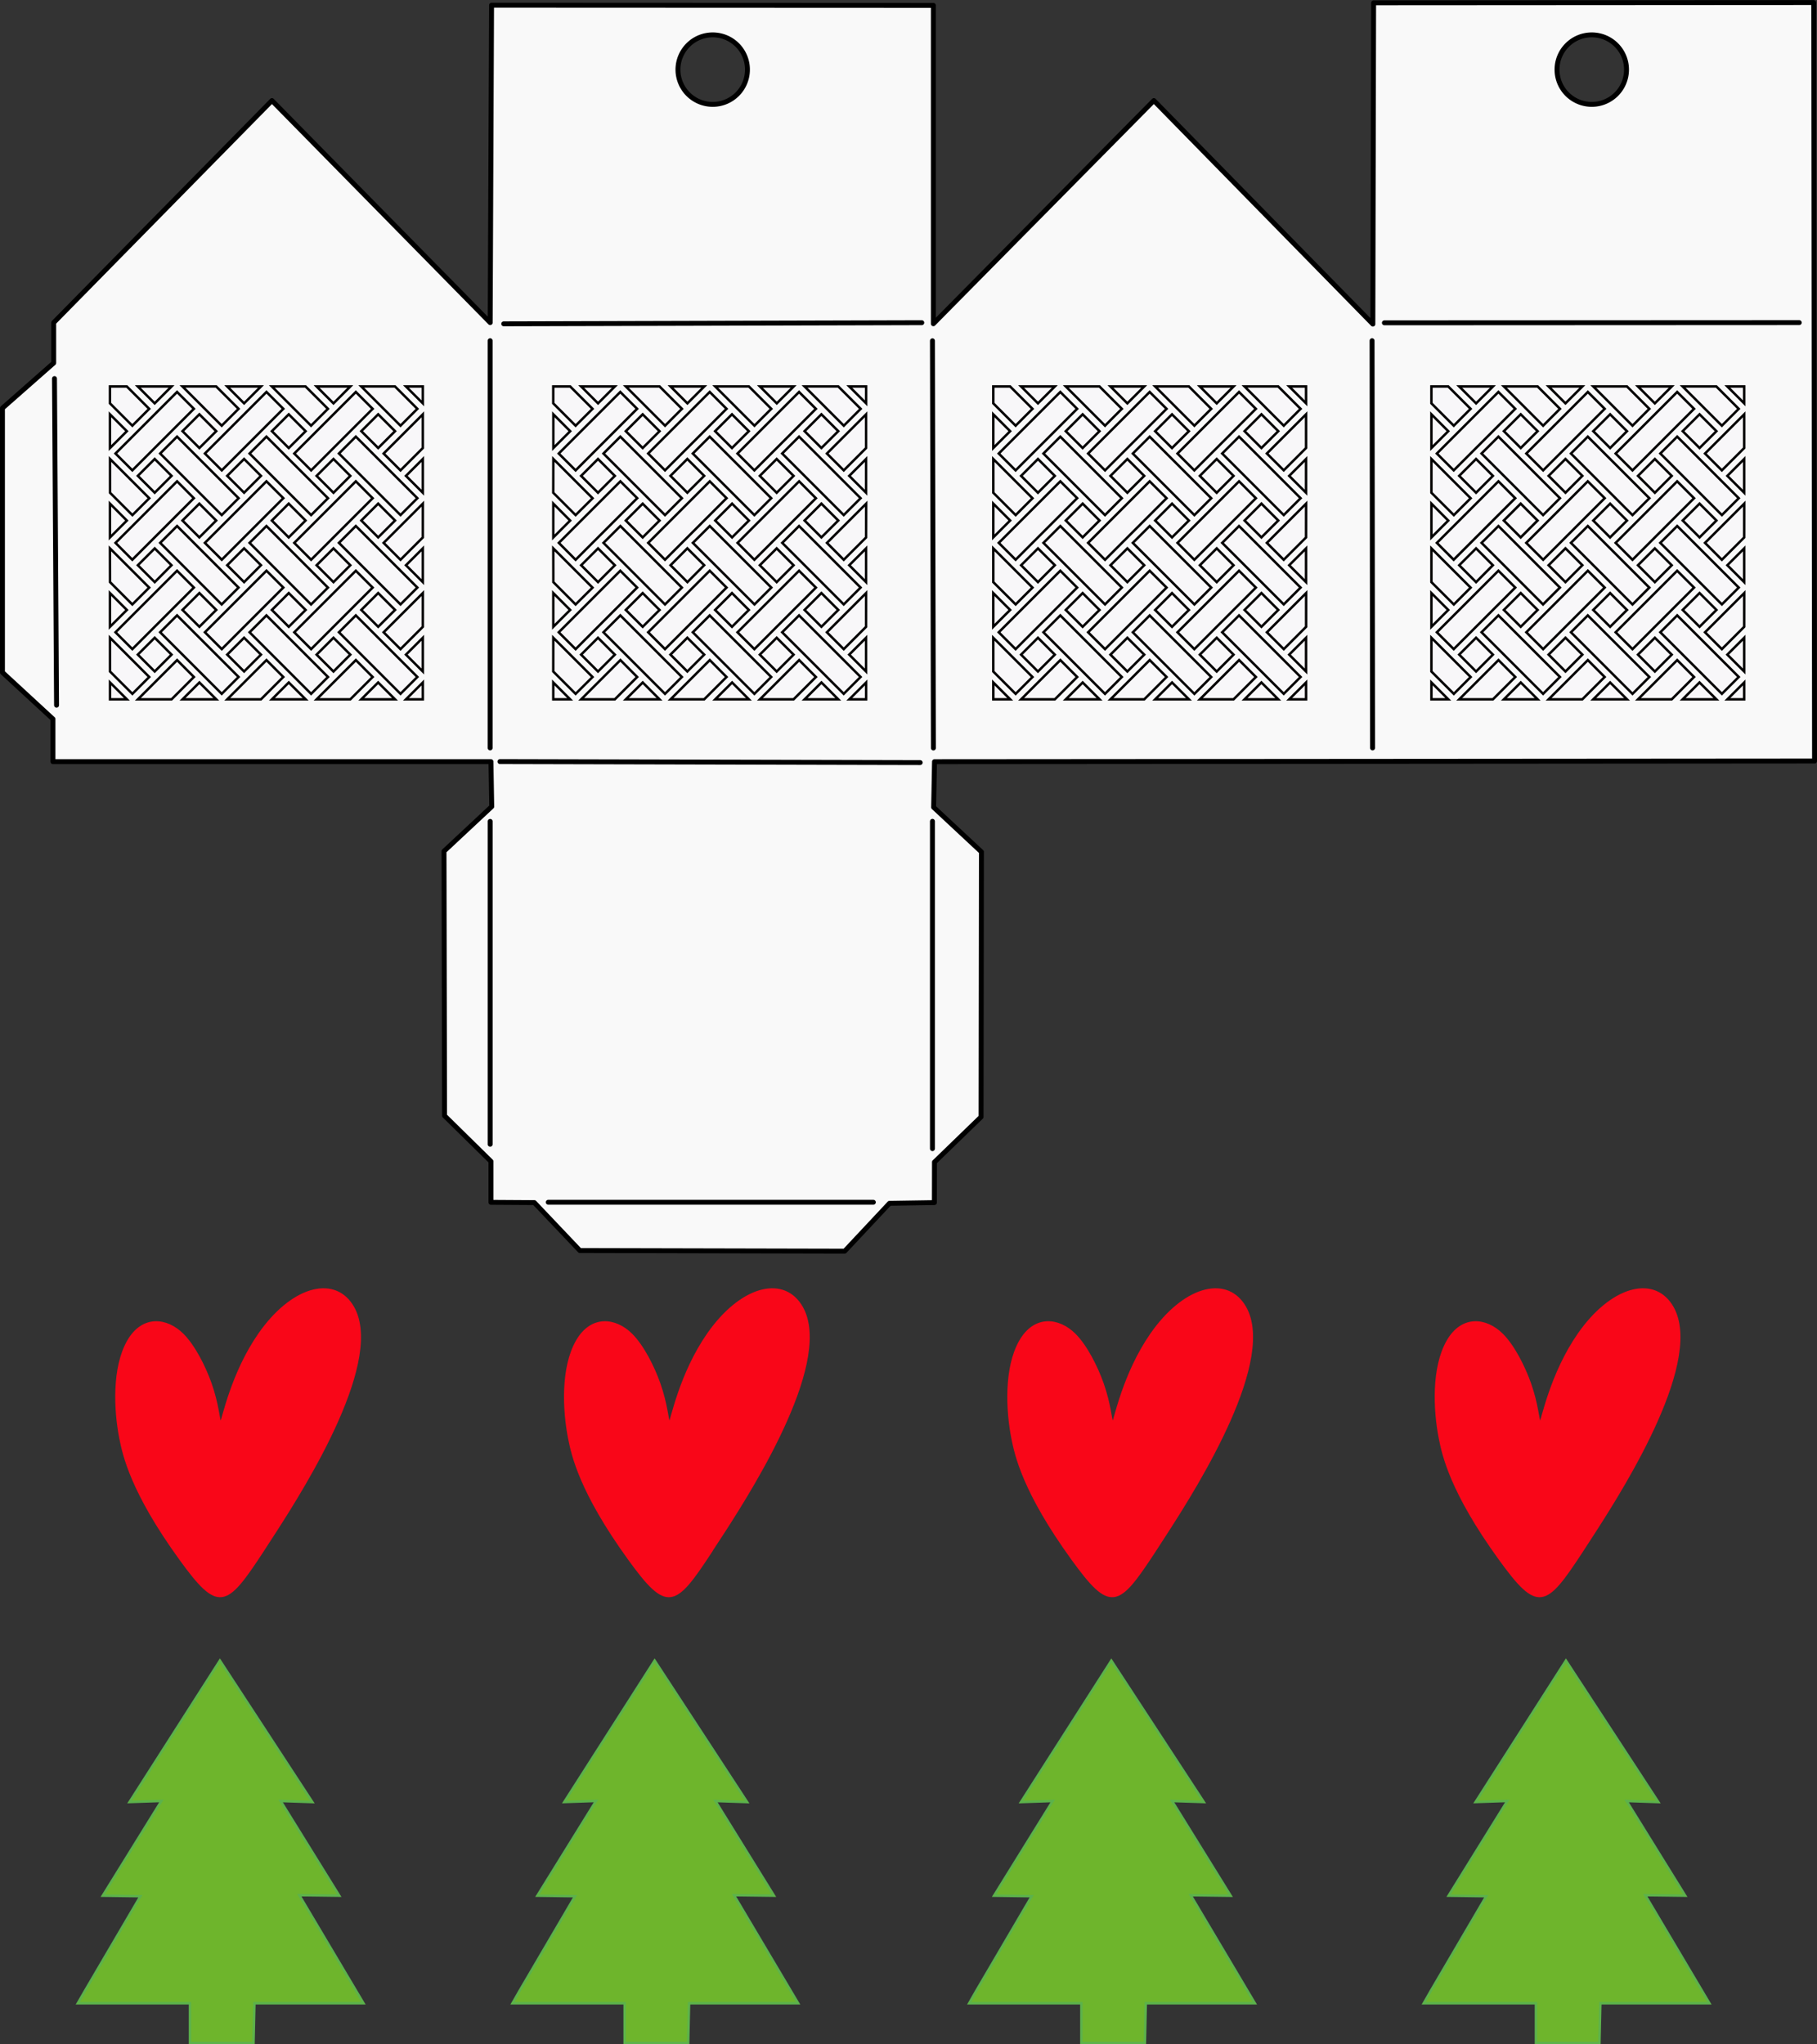 <svg xmlns="http://www.w3.org/2000/svg" viewBox="0 0 740.97 833.56"><rect x="0" y="0" width="740.97" height="833.56" fill="#333333" stroke="none"/><defs><style>.cls-1{fill:#f9f9f9;stroke:#000;stroke-linecap:round;stroke-linejoin:round;stroke-width:2px;}.cls-2{fill:#f8f7f9;stroke:#020000;}.cls-2,.cls-3,.cls-4{stroke-miterlimit:10;}.cls-3{fill:#6eb52c;stroke:#5cb24b;}.cls-4{fill:#f90618;stroke:#f90618;}</style></defs><g id="Ebene_2" data-name="Ebene 2"><path class="cls-1" d="M259.73,14.76l180.16.08V144.65l89.92-91,89.31,91.14.31-131,179.47-.11.34,309.27-358.88.27L440,341.82,459.5,360l-.15,108.07-19,18.41L440.31,503l-18.3.29L403.73,522.8l-108-.25L277.17,503l-17.69-.11,0-16.7-18.92-18.6-.22-107.88,19.46-18.18-.32-18.32H80.87V305.82l-20.6-19V179.05l20.9-18.4V144.18l89-90.53,89,90.54Zm90.18,12.1A14.17,14.17,0,1,0,364.08,41,14.16,14.16,0,0,0,349.91,26.86Zm358.48,0A14.17,14.17,0,1,0,722.56,41,14.16,14.16,0,0,0,708.39,26.86Z" transform="translate(-59.27 -12.64)"/><path class="cls-1" d="M259.15,151.56V317.61m4,5.57,171.37.41m5-172,.39,166.05m-4.74-173.42-170.48.46m-5.53,202.88V479.22M439.52,347.53V481M282.85,502.86H415.42M618.8,151.56,619,317.61m4.82-173.34L793,144.19M81.49,167l.84,133.19" transform="translate(-59.27 -12.64)"/><path class="cls-2" d="M731.87,252.24,725,259.11,699.9,234l6.87-6.87Zm-16-20.46L709,224.9l6.88-6.88,6.87,6.88Zm-38.68-16-25.1,25.1L645.23,234l25.1-25.1Zm-9.12,27.33L661.22,250l-6.88-6.88,6.88-6.87Zm27.34,9.12-6.88,6.87L663.45,234l6.88-6.87Zm-9.11-27.34-6.88,6.88-6.88-6.88,6.88-6.88ZM643,236.25l16,16-6.87,6.87L643,250Zm6.87-11.35L643,231.78V218Zm120.68-43.32v13.75l-9.11,9.11-6.87-6.87Zm-6.87,25.1,6.87-6.88v13.75ZM750.1,179.34,725,204.44l-6.88-6.87,25.1-25.1ZM741,206.68l-6.88,6.88-6.88-6.88,6.88-6.88Zm2.23-16,25.1,25.1-6.88,6.88-25.1-25.1Zm16-2.23-6.88,6.87-6.88-6.87,6.88-6.88Zm-45.56-9.12-25.1,25.1-6.87-6.87,25.09-25.1Zm-16,20.46,6.88,6.88-6.88,6.87-6.87-6.87Zm34.21,16L725,222.67l-25.1-25.1,6.87-6.88Zm-16-20.46L709,188.46l6.88-6.88,6.87,6.88Zm-38.68-16-25.1,25.1-6.88-6.87,25.1-25.1Zm-9.12,27.34-6.87,6.87-6.88-6.87,6.88-6.88Zm27.34,9.11-6.88,6.88-25.1-25.1,6.88-6.88Zm-9.11-27.33-6.88,6.87-6.88-6.87,6.88-6.88ZM643,199.8l16,16-6.87,6.88L643,213.56Zm6.87-11.34L643,195.33V181.58Zm120.68-11.35-6.87-6.88h6.87Zm-36.44,0-6.88-6.88H741Zm34.21,2.23-6.88,6.88-16-16h13.76Zm-70.66-2.23-6.87-6.88h13.75Zm34.21,2.23L725,186.22l-16-16h13.75Zm-70.65-2.23-6.88-6.88h13.75Zm34.21,2.23-6.88,6.88-16-16h13.76Zm-45.56-9.11,9.11,9.11-6.87,6.88L643,177.11v-6.88ZM770.55,297.79h-6.87l6.87-6.87Zm-20.45-9.11L741,297.79H727.23l16-16Zm9.11,9.11H745.45l6.88-6.87Zm-45.56-9.11-9.11,9.11H690.79l16-16Zm9.11,9.11H709l6.88-6.87Zm-45.55-9.11-9.12,9.11H654.34l16-16Zm9.11,9.11H672.56l6.88-6.87Zm-43.32,0v-6.87l6.87,6.87Zm127.55-29.57-9.11,9.11-6.87-6.87,16-16Zm-6.87,11.35,6.87-6.88v13.76ZM750.1,252.23,725,277.33l-6.88-6.87,25.1-25.1ZM741,279.57l-6.88,6.88-6.88-6.88,6.88-6.88Zm2.23-16,25.1,25.1-6.88,6.88-25.1-25.1Zm16-2.23-6.88,6.87-6.88-6.87,6.88-6.88Zm-45.56-9.12-25.1,25.1-6.87-6.87,25.09-25.1Zm-16,20.46,6.88,6.88-6.88,6.88-6.87-6.88Zm34.21,16L725,295.56l-25.1-25.1,6.87-6.88Zm-16-20.46L709,261.35l6.88-6.88,6.87,6.88Zm-38.68-16-25.1,25.1-6.88-6.87,25.1-25.1Zm-9.12,27.34-6.87,6.88-6.88-6.88,6.88-6.88Zm27.34,9.11-6.88,6.88-25.1-25.1,6.88-6.88Zm-9.11-27.33-6.88,6.87-6.88-6.87,6.88-6.88ZM643,272.69l16,16-6.87,6.88L643,286.45Zm6.87-11.34L643,268.22V254.47Zm120.68-29.57-9.11,9.11L754.57,234l16-16Zm-6.87,11.34,6.87-6.87V250ZM750.1,215.79,725,240.89,718.12,234l25.1-25.1ZM741,243.12,734.11,250l-6.88-6.88,6.88-6.87Zm2.23-16,25.1,25.1-6.88,6.87L736.34,234Zm16-2.24-6.88,6.88-6.88-6.88,6.88-6.88Zm-45.56-9.11-25.1,25.1L681.68,234l25.09-25.1Zm-16,20.46,6.88,6.87L697.66,250l-6.87-6.88ZM193,252.24l-6.88,6.87L161.05,234l6.87-6.87Zm-16-20.46-6.87-6.88L177,218l6.88,6.88Zm-38.68-16-25.1,25.1L106.38,234l25.1-25.1Zm-9.11,27.33L122.37,250l-6.88-6.88,6.88-6.87Zm27.34,9.12-6.88,6.87L124.6,234l6.88-6.87Zm-9.12-27.34-6.87,6.88-6.88-6.88,6.88-6.88Zm-43.32,11.35,16,16-6.88,6.87L104.14,250ZM111,224.9l-6.88,6.88V218ZM231.7,181.58v13.75l-9.11,9.11-6.88-6.87Zm-6.88,25.1,6.88-6.88v13.75Zm-13.58-27.34-25.09,25.1-6.88-6.87,25.1-25.1Zm-9.11,27.34-6.87,6.88-6.88-6.88,6.88-6.88Zm2.24-16,25.1,25.1-6.88,6.88-25.1-25.1Zm16-2.23-6.88,6.87-6.88-6.87,6.88-6.88Zm-45.56-9.12-25.1,25.1-6.88-6.87,25.1-25.1Zm-16,20.46,6.88,6.88-6.88,6.87-6.88-6.87Zm34.21,16-6.88,6.88-25.09-25.1,6.87-6.88Zm-16-20.46-6.87-6.87,6.87-6.88,6.88,6.88Zm-38.68-16-25.1,25.1-6.87-6.87,25.1-25.1Zm-9.11,27.34-6.87,6.87-6.88-6.87,6.88-6.88Zm27.34,9.11-6.88,6.88-25.1-25.1,6.88-6.88Zm-9.12-27.33-6.87,6.87-6.88-6.87,6.88-6.88ZM104.14,199.8l16,16-6.88,6.88-9.11-9.11ZM111,188.46l-6.88,6.87V181.58ZM231.7,177.11l-6.88-6.88h6.88Zm-36.44,0-6.88-6.88h13.75Zm34.21,2.23-6.88,6.88-16-16h13.76Zm-70.66-2.23-6.88-6.88h13.76ZM193,179.34l-6.88,6.88-16-16h13.75Zm-70.65-2.23-6.88-6.88h13.75Zm34.21,2.23-6.88,6.88-16-16h13.75ZM111,170.23l9.11,9.11-6.88,6.88-9.11-9.11v-6.88ZM231.7,297.79h-6.88l6.88-6.87Zm-20.46-9.11-9.11,9.11H188.38l16-16Zm9.12,9.11H206.6l6.88-6.87Zm-45.56-9.11-9.11,9.11H151.93l16-16Zm9.11,9.11H170.16l6.87-6.87Zm-45.56-9.11-9.11,9.11H115.49l16-16Zm9.11,9.11H133.71l6.88-6.87Zm-43.32,0v-6.87l6.88,6.87ZM231.7,268.22l-9.11,9.11-6.88-6.87,16-16Zm-6.88,11.35,6.88-6.88v13.76Zm-13.58-27.34-25.09,25.1-6.88-6.87,25.1-25.1Zm-9.11,27.34-6.87,6.88-6.88-6.88,6.88-6.88Zm2.24-16,25.1,25.1-6.88,6.88-25.1-25.1Zm16-2.23-6.88,6.87-6.88-6.87,6.88-6.88Zm-45.56-9.12-25.1,25.1-6.88-6.87,25.1-25.1Zm-16,20.46,6.88,6.88-6.88,6.88-6.88-6.88Zm34.21,16-6.88,6.88-25.09-25.1,6.87-6.88Zm-16-20.46-6.87-6.87,6.87-6.88,6.88,6.88Zm-38.68-16-25.1,25.1-6.87-6.87,25.1-25.1Zm-9.11,27.34-6.87,6.88-6.88-6.88,6.88-6.88Zm27.34,9.11-6.88,6.88-25.1-25.1,6.88-6.88Zm-9.12-27.33-6.87,6.87-6.88-6.87,6.88-6.88Zm-43.32,11.34,16,16-6.88,6.88-9.11-9.11ZM111,261.35l-6.88,6.87V254.47ZM231.7,231.78l-9.11,9.11L215.71,234l16-16Zm-6.88,11.34,6.88-6.87V250Zm-13.58-27.33-25.1,25.1L179.27,234l25.1-25.1Zm-9.11,27.33L195.26,250l-6.88-6.88,6.88-6.87Zm2.24-16,25.1,25.1-6.88,6.87L197.49,234Zm16-2.24-6.88,6.88-6.88-6.88,6.88-6.88Zm-45.56-9.11-25.1,25.1L142.82,234l25.1-25.1Zm-16,20.46,6.88,6.87L158.81,250l-6.88-6.88Zm215,16-6.87,6.87L341.83,234l6.88-6.87Zm-16-20.46-6.88-6.88,6.88-6.88,6.87,6.88Zm-38.68-16L294,240.89,287.16,234l25.1-25.1ZM310,243.12,303.15,250l-6.88-6.88,6.88-6.87Zm27.34,9.12-6.88,6.87L305.38,234l6.88-6.87Zm-9.11-27.34-6.88,6.88-6.88-6.88,6.88-6.88Zm-43.32,11.35,16,16L294,259.11,284.93,250Zm6.87-11.35-6.87,6.88V218Zm120.68-43.32v13.75l-9.11,9.11-6.87-6.87Zm-6.87,25.1,6.87-6.88v13.75ZM392,179.34l-25.1,25.1-6.88-6.87,25.1-25.1Zm-9.11,27.34L376,213.56l-6.88-6.88L376,199.8Zm2.23-16,25.1,25.1-6.88,6.88-25.1-25.1Zm16-2.23-6.88,6.87-6.87-6.87,6.87-6.88Zm-45.56-9.12-25.1,25.1-6.87-6.87,25.1-25.1Zm-16,20.46,6.88,6.88-6.88,6.87-6.87-6.87Zm34.21,16-6.87,6.88-25.1-25.1,6.88-6.88Zm-16-20.46-6.88-6.87,6.88-6.88,6.87,6.88Zm-38.68-16L294,204.44l-6.88-6.87,25.1-25.1ZM310,206.68l-6.87,6.87-6.88-6.87,6.88-6.88Zm27.34,9.11-6.88,6.88-25.1-25.1,6.88-6.88Zm-9.11-27.33-6.88,6.87-6.88-6.87,6.88-6.88ZM284.93,199.8l16,16L294,222.67l-9.11-9.11Zm6.87-11.34-6.87,6.87V181.58Zm120.68-11.35-6.87-6.88h6.87Zm-36.44,0-6.88-6.88h13.76Zm34.21,2.23-6.88,6.88-16-16h13.75Zm-70.66-2.23-6.87-6.88h13.75Zm34.21,2.23-6.87,6.88-16-16h13.75Zm-70.65-2.23-6.88-6.88H310Zm34.21,2.23-6.88,6.88-16-16h13.76Zm-45.56-9.11,9.11,9.11L294,186.22l-9.11-9.11v-6.88ZM412.48,297.79h-6.87l6.87-6.87ZM392,288.68l-9.11,9.11H369.16l16-16Zm9.11,9.11H387.39l6.87-6.87Zm-45.56-9.11-9.11,9.11H332.72l16-16Zm9.11,9.11H350.94l6.88-6.87Zm-45.55-9.11L310,297.79H296.27l16-16Zm9.11,9.11H314.49l6.88-6.87Zm-43.32,0v-6.87l6.87,6.87Zm127.55-29.57-9.11,9.11-6.87-6.87,16-16Zm-6.87,11.35,6.87-6.88v13.76ZM392,252.23l-25.1,25.1-6.88-6.87,25.1-25.1Zm-9.11,27.34L376,286.45l-6.88-6.88,6.88-6.88Zm2.23-16,25.1,25.1-6.88,6.88-25.1-25.1Zm16-2.23-6.88,6.87-6.87-6.87,6.87-6.88Zm-45.56-9.12-25.1,25.1-6.87-6.87,25.1-25.1Zm-16,20.46,6.88,6.88-6.88,6.88-6.87-6.88Zm34.21,16-6.87,6.88-25.1-25.1,6.88-6.88Zm-16-20.46-6.88-6.87,6.88-6.88,6.87,6.88Zm-38.68-16L294,277.33l-6.88-6.87,25.1-25.1ZM310,279.57l-6.87,6.88-6.88-6.88,6.88-6.88Zm27.34,9.11-6.88,6.88-25.1-25.1,6.88-6.88Zm-9.11-27.33-6.88,6.87-6.88-6.87,6.88-6.88Zm-43.32,11.34,16,16L294,295.56l-9.11-9.11Zm6.87-11.34-6.87,6.87V254.47Zm120.68-29.57-9.11,9.11L396.5,234l16-16Zm-6.87,11.34,6.87-6.87V250ZM392,215.79l-25.1,25.1L360.05,234l25.1-25.1Zm-9.11,27.33L376,250l-6.88-6.88,6.88-6.87Zm2.23-16,25.1,25.1-6.88,6.87L378.27,234Zm16-2.24-6.88,6.88-6.87-6.88,6.87-6.88Zm-45.56-9.11-25.1,25.1L323.61,234l25.1-25.1Zm-16,20.46,6.88,6.87L339.59,250l-6.87-6.88Zm392.28,16L725,259.11,699.9,234l6.87-6.87Zm-16-20.46L709,224.9l6.88-6.88,6.87,6.88Zm-38.68-16-25.1,25.1L645.23,234l25.1-25.1Zm-9.12,27.33L661.22,250l-6.88-6.88,6.88-6.87Zm27.34,9.12-6.88,6.87L663.45,234l6.88-6.87Zm-9.11-27.34-6.88,6.88-6.88-6.88,6.88-6.88ZM643,236.25l16,16-6.87,6.87L643,250Zm6.87-11.35L643,231.78V218Zm120.68-43.32v13.75l-9.11,9.11-6.87-6.87Zm-6.87,25.1,6.87-6.88v13.75ZM750.1,179.34,725,204.44l-6.88-6.87,25.1-25.1ZM741,206.68l-6.88,6.88-6.88-6.88,6.88-6.88Zm2.23-16,25.1,25.1-6.88,6.88-25.1-25.1Zm16-2.23-6.88,6.87-6.88-6.87,6.88-6.88Zm-45.56-9.12-25.1,25.1-6.87-6.87,25.09-25.1Zm-16,20.46,6.88,6.88-6.88,6.87-6.87-6.87Zm34.21,16L725,222.67l-25.1-25.1,6.87-6.88Zm-16-20.46L709,188.46l6.88-6.88,6.87,6.88Zm-38.68-16-25.1,25.1-6.88-6.87,25.1-25.1Zm-9.12,27.34-6.87,6.87-6.88-6.87,6.88-6.88Zm27.34,9.11-6.88,6.88-25.1-25.1,6.88-6.88Zm-9.11-27.33-6.88,6.87-6.88-6.87,6.88-6.88ZM643,199.8l16,16-6.87,6.88L643,213.56Zm6.87-11.34L643,195.33V181.58Zm120.68-11.35-6.87-6.88h6.87Zm-36.44,0-6.88-6.88H741Zm34.21,2.23-6.88,6.88-16-16h13.76Zm-70.66-2.23-6.87-6.88h13.75Zm34.21,2.23L725,186.22l-16-16h13.75Zm-70.65-2.23-6.88-6.88h13.75Zm34.21,2.23-6.88,6.88-16-16h13.76Zm-45.56-9.11,9.11,9.11-6.87,6.88L643,177.11v-6.88ZM770.55,297.79h-6.87l6.87-6.87Zm-20.45-9.11L741,297.79H727.23l16-16Zm9.11,9.11H745.45l6.88-6.87Zm-45.56-9.11-9.11,9.11H690.79l16-16Zm9.11,9.11H709l6.88-6.87Zm-45.55-9.11-9.12,9.11H654.34l16-16Zm9.11,9.11H672.56l6.88-6.87Zm-43.32,0v-6.87l6.87,6.87Zm127.55-29.57-9.11,9.11-6.87-6.87,16-16Zm-6.87,11.35,6.87-6.88v13.76ZM750.1,252.23,725,277.33l-6.88-6.87,25.1-25.1ZM741,279.57l-6.88,6.88-6.88-6.88,6.88-6.88Zm2.23-16,25.1,25.1-6.88,6.88-25.1-25.1Zm16-2.23-6.88,6.87-6.88-6.87,6.88-6.88Zm-45.56-9.12-25.1,25.1-6.87-6.87,25.09-25.1Zm-16,20.46,6.88,6.88-6.88,6.88-6.87-6.88Zm34.21,16L725,295.56l-25.1-25.1,6.87-6.88Zm-16-20.46L709,261.35l6.88-6.88,6.87,6.88Zm-38.68-16-25.1,25.1-6.88-6.87,25.1-25.1Zm-9.12,27.34-6.87,6.88-6.88-6.88,6.88-6.88Zm27.34,9.11-6.88,6.88-25.1-25.1,6.88-6.88Zm-9.11-27.33-6.88,6.87-6.88-6.87,6.88-6.88ZM643,272.69l16,16-6.87,6.88L643,286.45Zm6.87-11.34L643,268.22V254.47Zm120.68-29.57-9.11,9.11L754.57,234l16-16Zm-6.87,11.34,6.87-6.87V250ZM750.1,215.79,725,240.89,718.12,234l25.1-25.1ZM741,243.12,734.11,250l-6.88-6.88,6.88-6.87Zm2.23-16,25.1,25.1-6.88,6.87L736.34,234Zm16-2.24-6.88,6.88-6.88-6.88,6.88-6.88Zm-45.56-9.11-25.1,25.1L681.68,234l25.09-25.1Zm-16,20.46,6.88,6.87L697.66,250l-6.87-6.88Zm-144.45,16-6.88,6.87L521.23,234l6.88-6.87Zm-16-20.46-6.87-6.88,6.87-6.88,6.88,6.88Zm-38.68-16-25.1,25.1L466.57,234l25.1-25.1Zm-9.11,27.33L482.55,250l-6.87-6.88,6.87-6.87Zm27.33,9.12-6.87,6.87L484.79,234l6.88-6.87Zm-9.11-27.34-6.87,6.88-6.88-6.88,6.88-6.88Zm-43.32,11.35,16,16-6.88,6.87L464.33,250Zm6.88-11.35-6.88,6.88V218Zm120.68-43.32v13.75l-9.11,9.11-6.88-6.87ZM585,206.68l6.88-6.88v13.75Zm-13.58-27.34-25.1,25.1-6.87-6.87,25.1-25.1Zm-9.11,27.34-6.88,6.88-6.87-6.88,6.87-6.88Zm2.24-16,25.1,25.1-6.88,6.88-25.1-25.1Zm16-2.23-6.87,6.87-6.88-6.87,6.88-6.88ZM535,179.34l-25.1,25.1L503,197.57l25.1-25.1ZM519,199.8l6.88,6.88L519,213.55l-6.88-6.87Zm34.21,16-6.88,6.88-25.1-25.1,6.88-6.88Zm-16-20.46-6.87-6.87,6.87-6.88,6.88,6.88Zm-38.68-16-25.1,25.1-6.87-6.87,25.1-25.1Zm-9.11,27.34-6.88,6.87-6.87-6.87,6.87-6.88Zm27.33,9.11-6.87,6.88-25.1-25.1,6.88-6.88Zm-9.11-27.33-6.87,6.87-6.88-6.87,6.88-6.88ZM464.33,199.8l16,16-6.88,6.88-9.11-9.11Zm6.88-11.34-6.88,6.87V181.58Zm120.68-11.35L585,170.23h6.88Zm-36.45,0-6.87-6.88h13.75Zm34.21,2.23-6.87,6.88-16-16h13.75ZM519,177.11l-6.88-6.88h13.76Zm34.21,2.23-6.88,6.88-16-16H544.1Zm-70.66-2.23-6.87-6.88h13.75Zm34.21,2.23-6.87,6.88-16-16h13.75Zm-45.55-9.11,9.11,9.11-6.88,6.88-9.11-9.11v-6.88ZM591.89,297.79H585l6.88-6.87Zm-20.46-9.11-9.11,9.11H548.57l16-16Zm9.11,9.11H566.79l6.88-6.87ZM535,288.68l-9.11,9.11H512.12l16-16Zm9.11,9.11H530.35l6.87-6.87Zm-45.56-9.11-9.11,9.11H475.68l16-16Zm9.11,9.11H493.9l6.88-6.87Zm-43.32,0v-6.87l6.88,6.87Zm127.56-29.57-9.11,9.11-6.88-6.87,16-16ZM585,279.57l6.88-6.88v13.76Zm-13.58-27.34-25.1,25.1-6.87-6.87,25.1-25.1Zm-9.11,27.34-6.88,6.88-6.87-6.88,6.87-6.88Zm2.24-16,25.1,25.1-6.88,6.88-25.1-25.1Zm16-2.23-6.87,6.87-6.88-6.87,6.88-6.88ZM535,252.23l-25.1,25.1L503,270.46l25.1-25.1Zm-16,20.46,6.88,6.88L519,286.45l-6.88-6.88Zm34.21,16-6.88,6.88-25.1-25.1,6.88-6.88Zm-16-20.46-6.87-6.87,6.87-6.88,6.88,6.88Zm-38.68-16-25.1,25.1-6.87-6.87,25.1-25.1Zm-9.11,27.34-6.88,6.88-6.87-6.88,6.87-6.88Zm27.33,9.11-6.87,6.88-25.1-25.1,6.88-6.88Zm-9.11-27.33-6.87,6.87-6.88-6.87,6.88-6.88Zm-43.32,11.34,16,16-6.88,6.88-9.11-9.11Zm6.88-11.34-6.88,6.87V254.47Zm120.68-29.57-9.11,9.11L575.9,234l16-16ZM585,243.12l6.88-6.87V250Zm-13.58-27.33-25.1,25.1L539.46,234l25.1-25.1Zm-9.11,27.33L555.44,250l-6.87-6.88,6.87-6.87Zm2.24-16,25.1,25.1-6.88,6.87L557.68,234Zm16-2.24-6.87,6.88-6.88-6.88,6.88-6.88ZM535,215.79l-25.1,25.1L503,234l25.1-25.1Zm-16,20.46,6.88,6.87L519,250l-6.88-6.88Z" transform="translate(-59.27 -12.64)"/></g><g id="Ebene_3" data-name="Ebene 3"><path class="cls-3" d="M550.18,747.42,537.23,747l23.92,38.63-16.31-.21L571,829.47H526.52l-.37,16.23h-25.9V829.47H454.5l2.8-4.92L480,785.83l-15.36-.22L488.56,747l-12.95.44,36.86-57.68ZM326.23,689.74l-36.86,57.68,12.95-.44L278.4,785.61l15.36.22-22.7,38.72-2.8,4.92H314V845.7h25.9l.37-16.23h44.48L358.6,785.4l16.31.21L351,747l12.95.44Zm-177.28,0-36.86,57.68,13-.44-23.92,38.63,15.36.22-22.7,38.72L91,829.47h45.75V845.7h25.9l.37-16.23h44.48L181.32,785.4l16.31.21L173.71,747l12.95.44Zm548.9,0L661,747.42l12.94-.44L650,785.61l15.36.22-22.69,38.72-2.8,4.92h45.75V845.7h25.89l.38-16.23h44.48L730.22,785.4l16.3.21L722.6,747l12.95.44Z" transform="translate(-59.27 -12.64)"/><path class="cls-4" d="M704.12,645.46c-14.71,22.42-17.66,24.35-33.21,2.87-19.91-27.5-23.09-42.51-24.41-49.22-2.29-11.61-3-28.87,3.16-39.6,5.89-10.3,15.64-9.12,22.1-2.7,4.72,4.68,9,13.24,11.39,20,3,8.57,3.14,14,4.14,16.81,1.08-2.25,4.61-20.84,15.86-37,13-18.65,29.79-23.56,37.51-11.9,14,21.16-19.09,73.67-30.72,91.76C709.5,637.18,704.18,645.38,704.12,645.46Zm-538.07,0c-14.71,22.42-17.66,24.35-33.21,2.87-19.91-27.5-23.09-42.51-24.42-49.22-2.28-11.61-3-28.87,3.16-39.6,5.9-10.3,15.65-9.12,22.11-2.7,4.71,4.68,9,13.24,11.39,20,3,8.57,3.14,14,4.14,16.81,1.08-2.25,4.61-20.84,15.86-37,13-18.65,29.78-23.56,37.51-11.9,14,21.16-19.09,73.67-30.72,91.76Zm183,0c-14.71,22.42-17.66,24.35-33.21,2.87-19.9-27.5-23.09-42.51-24.41-49.22-2.29-11.61-3-28.87,3.16-39.6,5.89-10.3,15.64-9.12,22.1-2.7,4.72,4.68,9,13.24,11.39,20,3,8.57,3.15,14,4.14,16.81,1.08-2.25,4.61-20.84,15.86-37,13-18.65,29.79-23.56,37.51-11.9,14,21.16-19.08,73.67-30.72,91.76C354.38,637.18,349.06,645.38,349,645.46Zm180.78,0c-14.71,22.42-17.66,24.35-33.21,2.87-19.91-27.5-23.09-42.51-24.42-49.22-2.28-11.61-3-28.87,3.16-39.6,5.9-10.3,15.65-9.12,22.11-2.7,4.71,4.68,9,13.24,11.39,20,3,8.57,3.14,14,4.14,16.81,1.08-2.25,4.61-20.84,15.86-37,13-18.65,29.78-23.56,37.51-11.9,14,21.16-19.09,73.67-30.72,91.76Z" transform="translate(-59.27 -12.64)"/></g></svg>
